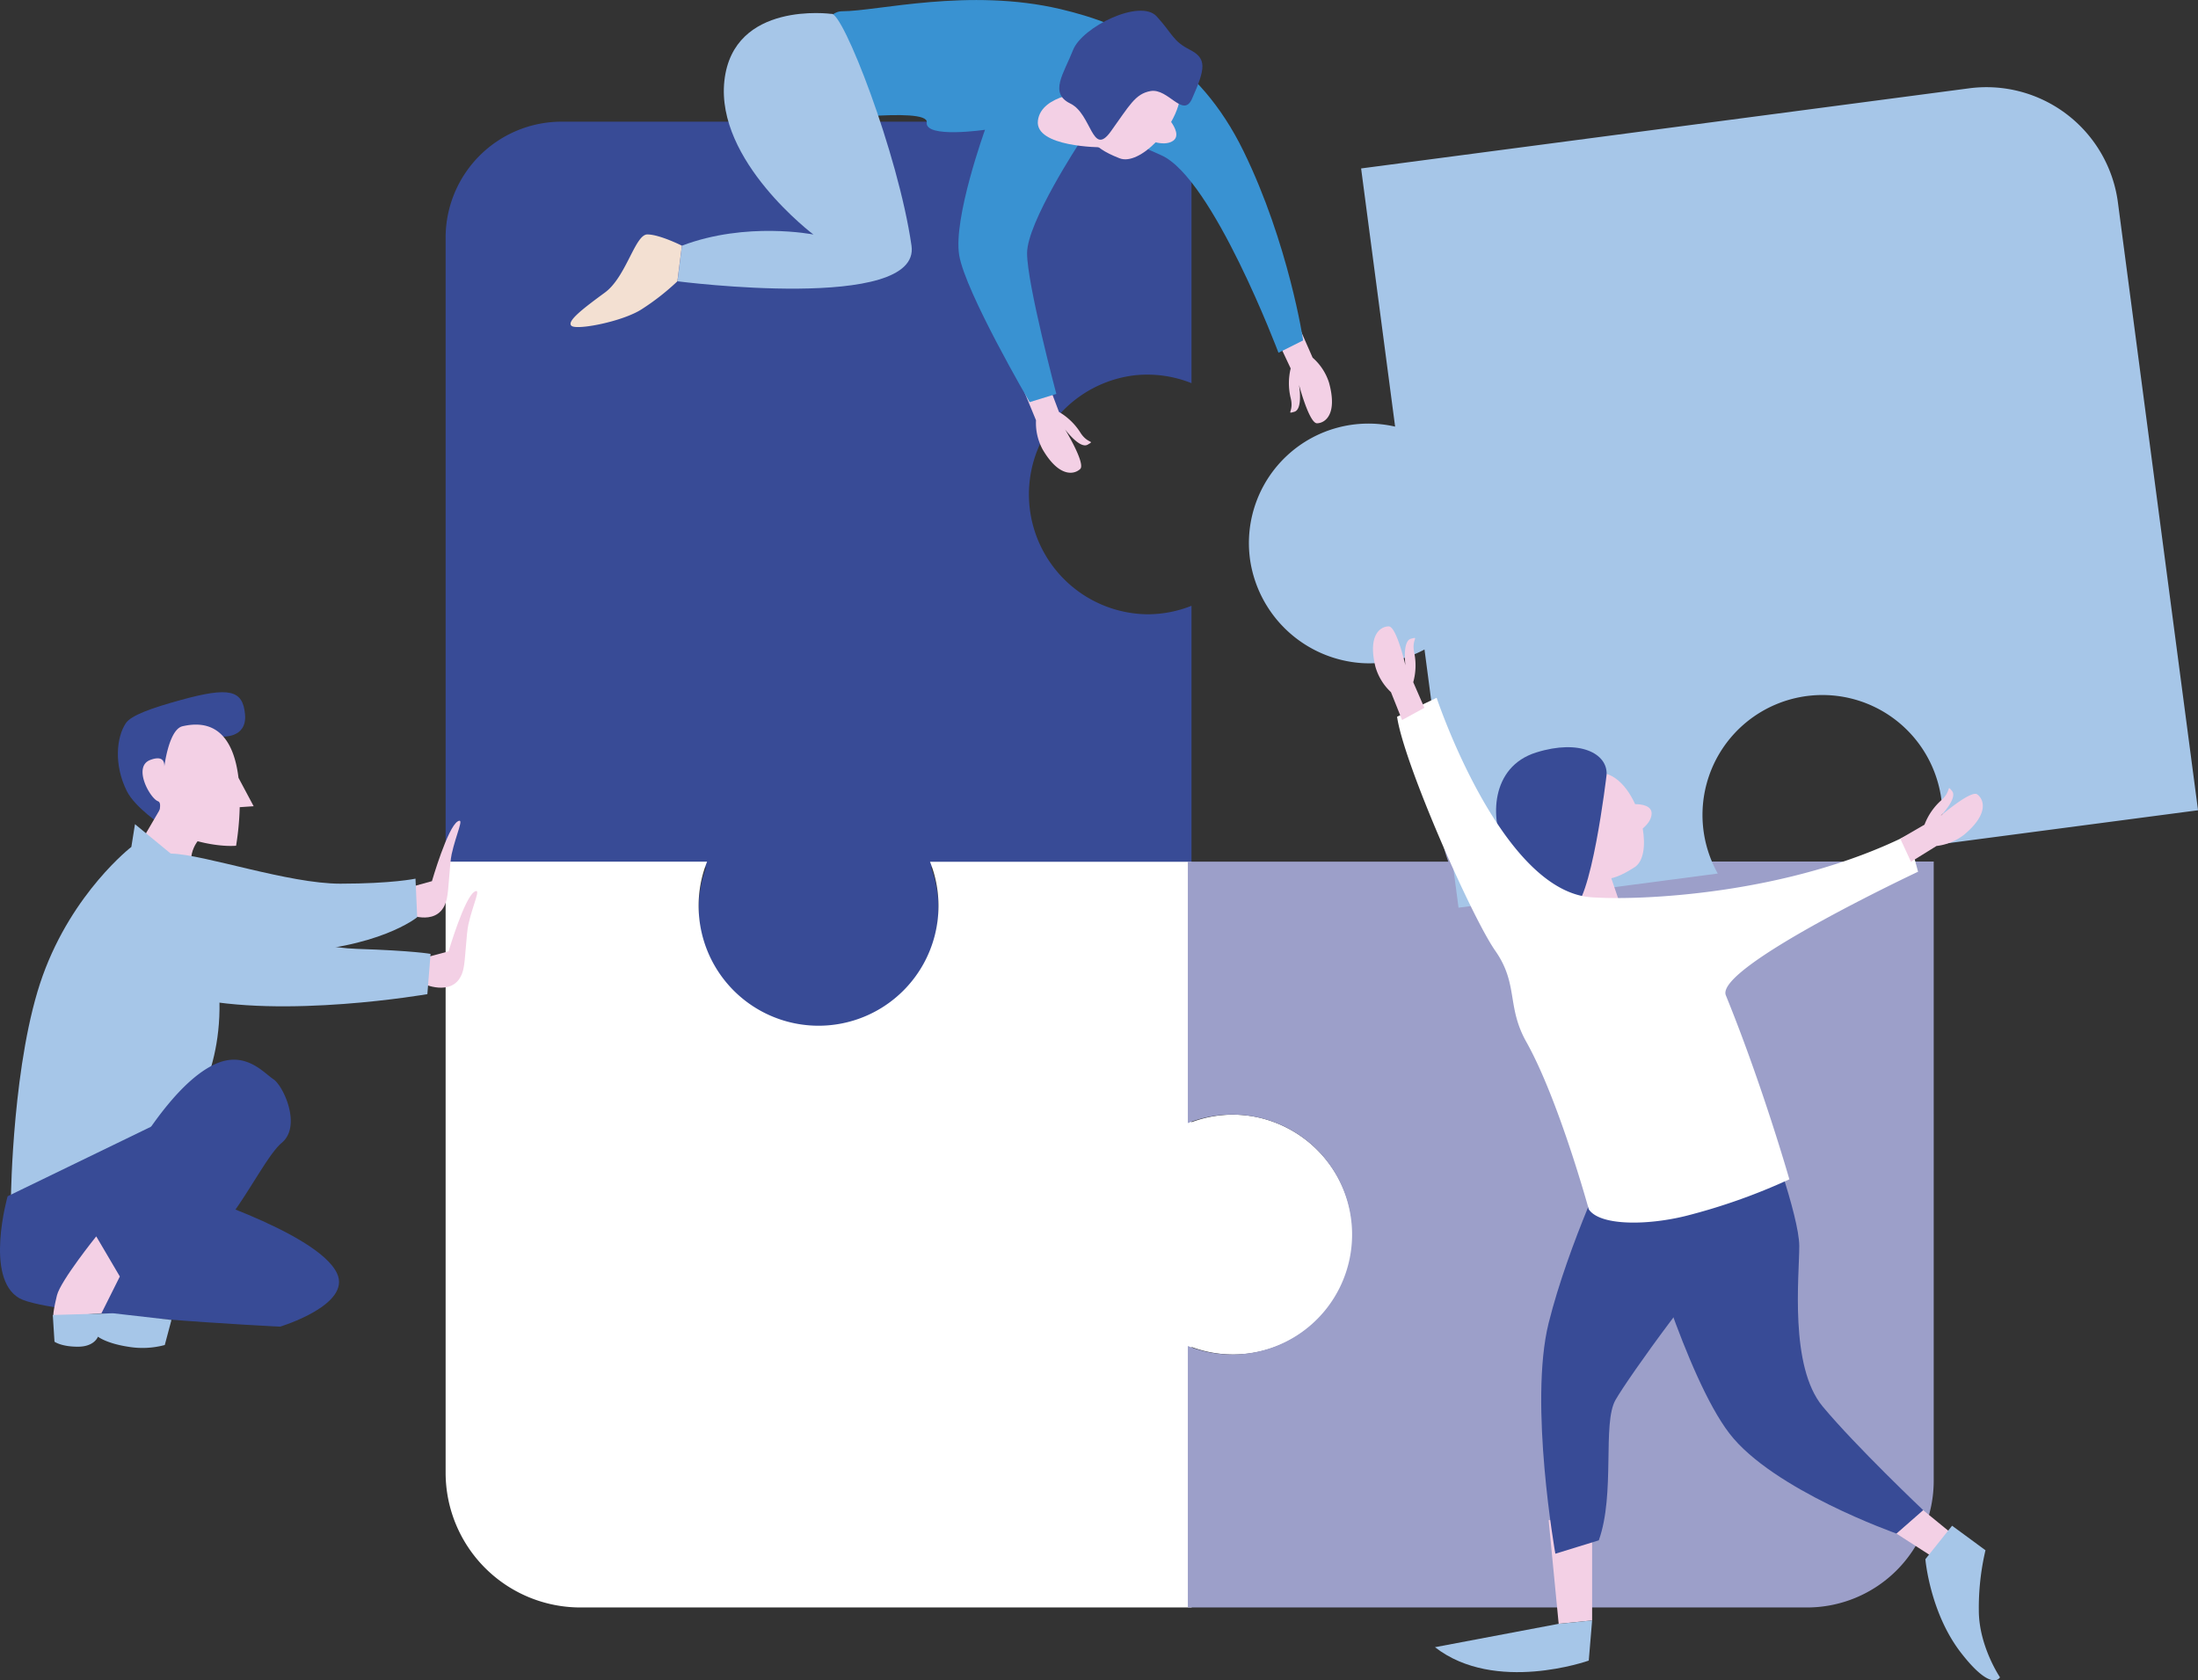 <svg xmlns="http://www.w3.org/2000/svg" viewBox="0 0 740.61 566.22"><rect x="0" y="0" width="740.61" height="566.22" fill="#333333" stroke="none"/><defs><style>.cls-1{fill:#384b96;}.cls-2{fill:#fff;}.cls-3{fill:#9c9fc9;}.cls-4{fill:#a6c6e8;}.cls-5{fill:#f3d0e5;}.cls-6{fill:#3992d2;}.cls-7{fill:#f3e0d2;}</style></defs><g id="Capa_2" data-name="Capa 2"><g id="Capa_1-2" data-name="Capa 1"><path class="cls-1" d="M189.25,41H401.47v88.11a40.11,40.11,0,0,0-19-2.66A40.41,40.41,0,0,0,386.61,207a40.11,40.11,0,0,0,14.86-2.86v88.11H313.7a39.51,39.51,0,0,1,1.78,21.48,40.83,40.83,0,0,1-39.32,32.84,40.27,40.27,0,0,1-38.23-54.32H150.15V80.05A39.1,39.1,0,0,1,189.25,41Z"></path><path class="cls-2" d="M150.15,496.25V290.35h88.11a40,40,0,0,0-2.65,19,40.41,40.41,0,0,0,80.61-4.09,40.16,40.16,0,0,0-2.86-14.87h88.11v87.78A39.52,39.52,0,0,1,423,376.35a40.83,40.83,0,0,1,32.84,39.32,40.27,40.27,0,0,1-54.32,38.23v87.78H195.57A45.43,45.43,0,0,1,150.15,496.25Z"></path><path class="cls-3" d="M608.87,541.68H400.24V453.57a40.11,40.11,0,0,0,18.95,2.65,40.41,40.41,0,0,0-4.09-80.62,40.31,40.31,0,0,0-14.86,2.86V290.35H488a39.38,39.38,0,0,1-1.79-21.47A40.83,40.83,0,0,1,525.55,236a40.29,40.29,0,0,1,38.24,54.31h87.77V499A42.69,42.69,0,0,1,608.87,541.68Z"></path><path class="cls-4" d="M713.62,68.18l27,204.86-87.36,11.51a40.11,40.11,0,0,0-.53-21.66,40.41,40.41,0,1,0-73.93,31.47l-87.35,11.51-11.47-87a39.47,39.47,0,0,1-21.06,4.58,40.83,40.83,0,0,1-37.69-34.69,40.27,40.27,0,0,1,48.85-45l-11.46-87,204.86-27A44.69,44.69,0,0,1,713.62,68.18Z"></path><path class="cls-5" d="M430.89,115.64l4,8.51a21.19,21.19,0,0,0-.05,9.77c1.29,4.84-1.69,5.69,1.29,4.84s1.57-9.07,1.57-9.07,3.44,13,6.07,12.95,7-2.87,4.05-13.66a18.69,18.69,0,0,0-5.54-8.46l-4.07-9.26Z"></path><path class="cls-5" d="M353.49,130l3.33,8.81a21.25,21.25,0,0,1,7.07,6.74c2.6,4.29,5.27,2.73,2.6,4.29s-7.63-5.16-7.63-5.16,7,11.52,5.12,13.35-7,3.09-12.65-6.55a18.69,18.69,0,0,1-2.25-9.86l-3.85-9.34Z"></path><path class="cls-5" d="M137.56,308.08s10.78,4.67,13-5.23c.7-3.13.91-11.73,1.62-15,1.55-7,4.4-12.47,2.06-11.07-3.44,2-8.7,20.15-8.7,20.15l-10.86,3Z"></path><path class="cls-5" d="M143.14,331.71s10.77,4.71,13-5.18c.72-3.13.95-11.73,1.68-15,1.57-7,4.44-12.46,2.09-11.07-3.44,2-8.76,20.13-8.76,20.13l-10.87,2.91Z"></path><path class="cls-4" d="M47.07,294.4c14.08-5.63,38.3,24.22,73.23,25.35,19.21.62,24.78,1.69,24.78,1.69L144,335s-48.44,8.45-80,1.12S33,300,47.07,294.4Z"></path><path class="cls-6" d="M363.89,47.89s-17.82,27-17.82,37.42,9.86,47.43,9.86,47.43l-9,2.77S325.28,98.48,323.2,86s8.7-42.27,8.7-42.27-20.33,3-19.64-2.5-39.52,0-39.52,0-.69-37.44,11.1-37.44,42.58-8,73.5-.72C380,8.42,403.77,19.74,419,50.93s20.1,63.78,20.1,63.78l-8.32,4.16S408.62,60,391.29,52.32,373.23,43.46,363.89,47.89Z"></path><path class="cls-1" d="M74.67,248.21s8.64.75,7.89-7.51-5.36-9.26-21.41-4.88c-10,2.74-17,5.22-18.76,7.89-3.1,4.64-4.13,13.92.36,22.9,2.82,5.63,12,11.64,12,11.64Z"></path><path class="cls-5" d="M67.91,282s-6.19,5.07-2.25,14.08l-19.15-10.7,7.89-13.52Z"></path><path class="cls-4" d="M71.86,320.31l-3.38-23.66-23-18.92-1.22,7.66S24.54,300.6,14.4,328.76,3.7,403.11,3.7,403.11l61.4-29.85S79.18,353.54,71.86,320.31Z"></path><path class="cls-1" d="M6.52,437.47c10.21,5.84,87.87,9.58,87.87,9.58s24.22-7.33,19.15-18c-6.73-14.2-54.64-28.72-54.64-28.72l5.07-27L2.57,403.11S-5.31,430.71,6.52,437.47Z"></path><path class="cls-4" d="M57.77,287.64c11.28.34,39.43,10.14,56.89,10.14S140,296.09,140,296.09l.57,13s-13,10.7-44.5,11.83-45.63,3.94-52.39-3.38S39.19,287.08,57.77,287.64Z"></path><path class="cls-1" d="M72.42,358.61c10.19-4.7,16.33,2.82,19.71,5.07s9.58,15.77,2.82,21.41-17.46,31-29.29,36.05a258.16,258.16,0,0,1-25.35,9s-6.19-9.58-11.82-9.58C28.49,420.57,50.45,368.75,72.42,358.61Z"></path><polygon class="cls-5" points="536.46 546.06 536.46 511.14 521.81 512.26 525.19 547.18 536.46 546.06"></polygon><path class="cls-5" d="M521.9,271.9c5.48-2.8,8.17,4.17,8.17,4.17s.12-12.8,4.57-14.8c7.08-3.17,13,2.4,16.31,9.71,2.14,0,5.64.46,5.56,3.23-.06,2-1.53,3.73-3,5,1,5.74.29,11.07-2.71,13-9.53,6.19-11.69,3.59-19.07,3.11-3.53-.24-3.13-6.9-5.31-7.45C523.63,287.19,516.18,274.81,521.9,271.9Z"></path><polygon class="cls-5" points="647.98 508.88 660.38 519.02 654.74 526.91 638.97 516.77 647.98 508.88"></polygon><polygon class="cls-5" points="526.42 287.9 529.78 313.51 547.44 309.25 541.76 292.5 526.42 287.9"></polygon><path class="cls-1" d="M541.34,261.05s-5.26,45.06-12,45.43-18-12.76-22.53-21.4-4.88-26.66,10.89-31.54C532.28,249,541.71,253.91,541.34,261.05Z"></path><path class="cls-5" d="M32.43,416.63s-12,14.91-13.24,19.87c-1.92,7.93-1,7.21-1,7.21l16-1.17,6.19-12.39Z"></path><path class="cls-4" d="M38.06,442.54l19.71,2.25-2.25,8.45a28.85,28.85,0,0,1-12.39.57C35.81,452.68,33,450.43,33,450.43s-1.13,3.38-6.76,3.38-7.88-1.69-7.88-1.69l-.57-9Z"></path><path class="cls-1" d="M595,379.33s11.26,30.42,11.26,40.56-3.38,40.55,7.89,54.07S648,508.88,648,508.88l-9,7.89s-41.68-14.65-56.33-33.8-29.29-71-29.29-71Z"></path><path class="cls-1" d="M582.64,385s14.65,22.54,3.38,32.67-37.17,46.19-41.68,54.08,0,31.54-5.63,47.31l-14.64,4.51s-9-50.7-2.26-77.73,21.41-57.46,21.41-57.46Z"></path><path class="cls-2" d="M536.08,302.35c15.89,1.18,66.28-.75,106.83-21l3.38,12.4S577.67,326,581.52,335.4c12.39,30.41,21.4,62,21.4,62A202.48,202.48,0,0,1,568,409.75c-13.23,3.26-29,3.32-32.67-2.25,0,0-10.16-37-21-56.33-6.76-12-2.63-19.53-10.51-30.79S473,257.29,470.74,241.52l13.33-6.38S505.67,300.1,536.08,302.35Z"></path><path class="cls-4" d="M483.51,555.07l41.68-7.88,11.27-1.13-1.13,13.52S503.79,570.84,483.51,555.07Z"></path><path class="cls-4" d="M657.75,514.14l-9,11.27s1.51,18,12,31.54,13.14,8.26,13.14,8.26-7.13-10.51-7.13-22.53A84.88,84.88,0,0,1,669,522.4Z"></path><path class="cls-5" d="M479.94,238.52l-3.75-8.64a21.19,21.19,0,0,0,.37-9.76c-1.12-4.89,1.88-5.64-1.12-4.89s-1.88,9-1.88,9-3-13.15-5.63-13.15-7.14,2.63-4.51,13.52a18.7,18.7,0,0,0,5.26,8.64l3.75,9.39Z"></path><path class="cls-5" d="M640.3,282.63l8.15-4.73a21.11,21.11,0,0,1,5.49-8.08c3.8-3.26,1.83-5.65,3.8-3.26s-3.83,8.37-3.83,8.37,10.21-8.8,12.33-7.24,4.18,6.35-4.39,13.55a18.7,18.7,0,0,1-9.36,3.84l-8.59,5.33Z"></path><path class="cls-5" d="M371.12,49.64s-22.53,0-21.4-9S366.56,31,366.56,31Z"></path><path class="cls-5" d="M376.94,18c5.47,2.83,1.37,9.08,1.37,9.08s10.47-7.36,14.69-4.9c6.69,3.9,5.6,11.93,1.61,18.91,1.23,1.74,2.91,4.84.61,6.39-1.64,1.1-3.93.93-5.82.48-4.09,4.16-8.83,6.69-12.16,5.38-10.59-4.13-9.73-7.4-13.63-13.68-1.88-3,3.77-6.57,2.95-8.66C365.51,28.28,371.24,15,376.94,18Z"></path><path class="cls-1" d="M401.65,33.28c4.59-10.32,5-13.58-.75-16.53s-5.59-5.07-11.13-11.2S364.6,9.06,361.55,16.88s-8.19,14.47-.92,18,7.31,18.19,13.61,9.47,8.22-12.74,13.45-13.67C393.66,29.65,398.65,40,401.65,33.28Z"></path><path class="cls-4" d="M280.08,4.68s-33-4.5-36,22.53,30,51.82,30,51.82-22.53-4.5-44.31,3.76l-1.5,12s82.11,10.6,78.86-12C302.63,51.63,283.86,3.47,280.08,4.68Z"></path><path class="cls-7" d="M229.76,82.79S222.25,79,218.12,79,211,93.3,203.85,98.56s-13.14,9.76-11.26,11.26,17.28-1.48,23.65-5.63a80.75,80.75,0,0,0,12-9.39Z"></path><path class="cls-5" d="M50.64,256.08c5.76-2.16,4.65,2.83,4.65,2.83s1.45-13.08,6.21-14.18c13-3,17.57,6.72,18.86,17.37l5.11,9.58-4.7.32a95.47,95.47,0,0,1-1.22,13c-6.61.49-18.07-1.88-24.78-6.76-2.86-2.08.55-7.45-1.56-8.25C50.52,269,44.63,258.34,50.64,256.08Z"></path></g></g></svg>